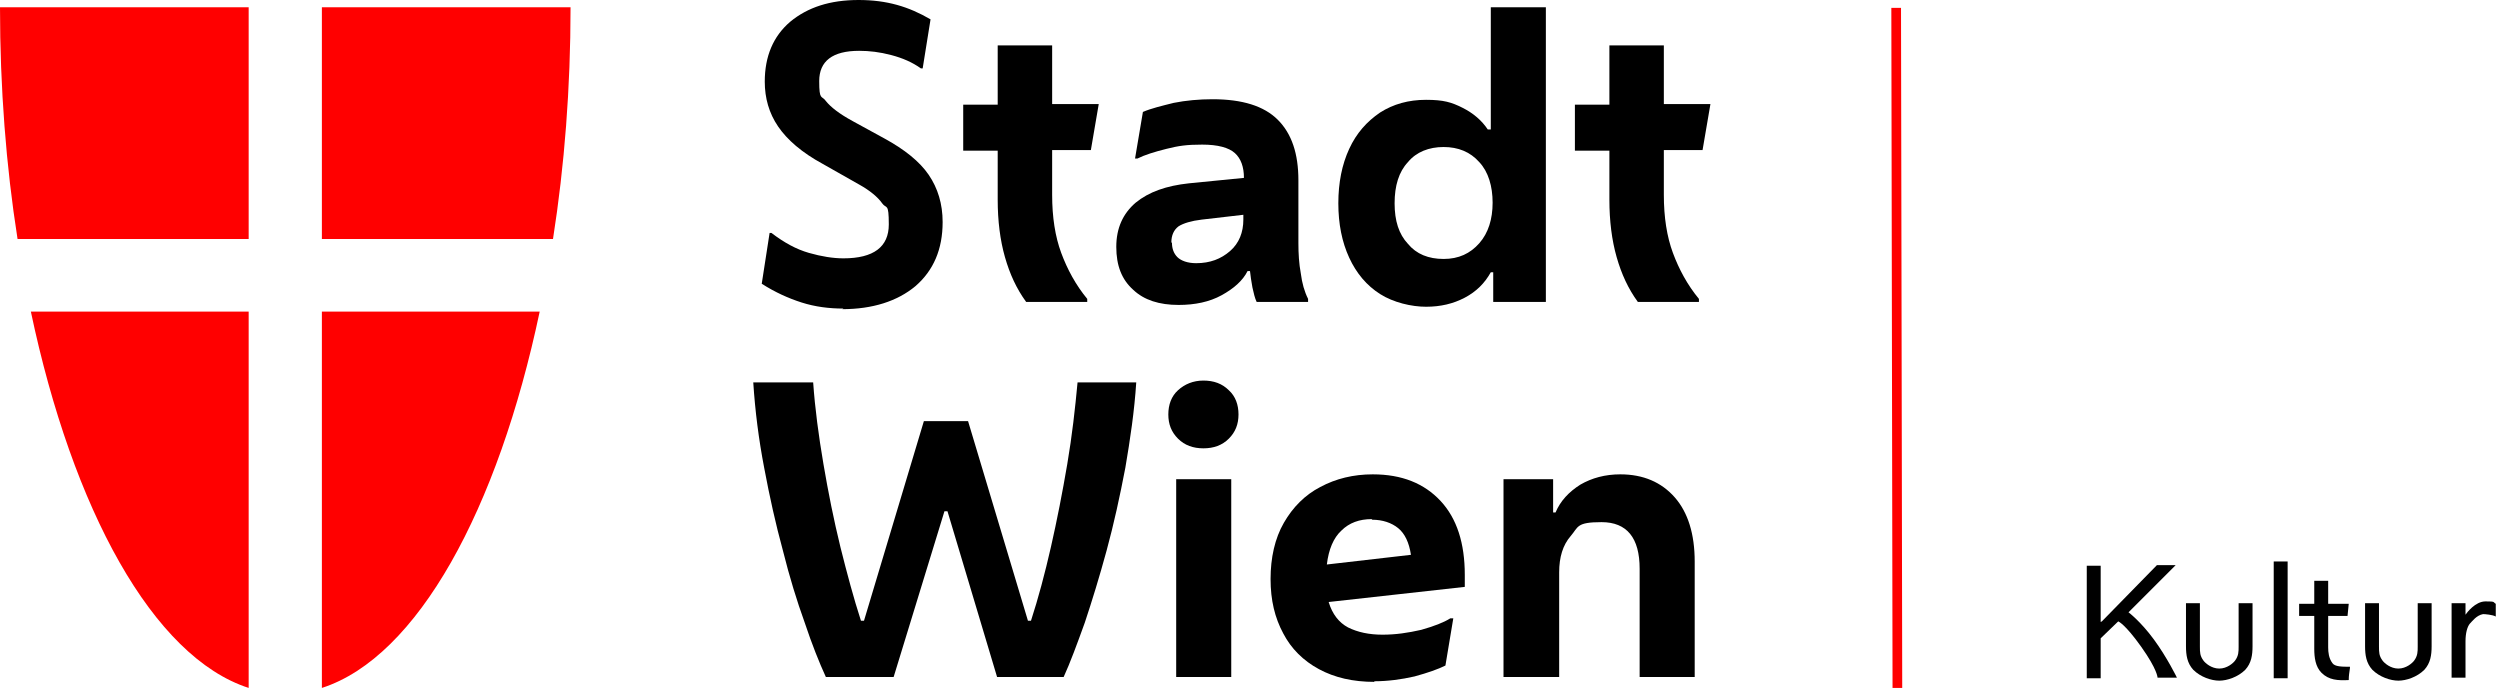 <?xml version="1.0" encoding="UTF-8"?>
<svg id="Capa_1" xmlns="http://www.w3.org/2000/svg" version="1.1" viewBox="0 0 413.2 113.7">
  <!-- Generator: Adobe Illustrator 29.4.0, SVG Export Plug-In . SVG Version: 2.1.0 Build 152)  -->
  <defs>
    <style>
      .st0 {
        fill: red;
      }
    </style>
  </defs>
  <g>
    <g>
      <g>
        <path class="st0" d="M41.1,39.5V1.2H0C0,14.5,1,27.4,2.9,39.5h38.2Z"/>
        <path class="st0" d="M41.1,51.5H5.1c6.9,32.7,20.2,57.1,36,62.2v-62.2Z"/>
      </g>
      <g>
        <path class="st0" d="M53.2,39.5V1.2s41.1,0,41.1,0c0,13.3-1,26.2-2.9,38.3h-38.2Z"/>
        <path class="st0" d="M53.2,51.5h36c-6.9,32.7-20.2,57.1-36,62.2v-62.2Z"/>
      </g>
    </g>
    <g>
      <path d="M139.4,51c-2.4,0-4.7-.3-6.9-1-2.2-.7-4.4-1.7-6.6-3.1l1.3-8.4h.3c2.1,1.6,4.1,2.7,6.2,3.3,2.1.6,4,.9,5.7.9,5,0,7.5-1.9,7.5-5.6s-.4-2.5-1.1-3.5c-.7-1-2-2.1-3.8-3.1l-6-3.4c-3.5-1.9-5.9-4-7.4-6.2-1.5-2.2-2.2-4.7-2.2-7.4,0-4.2,1.4-7.5,4.2-9.9C133.5,1.2,137.2,0,141.9,0s8.3,1.1,11.9,3.2l-1.3,8.1h-.3c-1.4-1-3-1.7-4.9-2.2-1.9-.5-3.6-.7-5.3-.7-4.4,0-6.6,1.7-6.6,5s.4,2.3,1.1,3.3c.8,1,2.2,2.1,4.4,3.3l5.3,2.9c3.3,1.8,5.8,3.8,7.3,6,1.5,2.2,2.3,4.8,2.3,7.8,0,4.5-1.5,8-4.5,10.6-3,2.5-7.1,3.8-12.1,3.8Z"/>
      <path d="M169.6,49.9c-1.6-2.2-2.7-4.6-3.5-7.4-.8-2.8-1.2-6-1.2-9.5v-8.1h-5.7v-7.6h5.7V7.5h9v9.7h7.7l-1.3,7.6h-6.4v7.4c0,3.7.5,6.9,1.5,9.6,1,2.7,2.4,5.3,4.3,7.6v.5h-10Z"/>
      <path d="M194.8,50.4c-3.2,0-5.7-.8-7.5-2.5-1.9-1.7-2.8-4-2.8-7.1s1.1-5.5,3.2-7.3c2.2-1.8,5.1-2.8,8.8-3.2l9.1-.9h0c0-1.8-.5-3.2-1.5-4.1-1-.9-2.8-1.4-5.4-1.4s-3.9.2-5.9.7c-2,.5-3.6,1-4.8,1.6h-.4l1.3-7.7c1.4-.6,3.1-1,5.1-1.5,2-.4,4.2-.6,6.4-.6,4.9,0,8.5,1.1,10.8,3.4,2.3,2.3,3.4,5.6,3.4,10v10.4c0,1.7.1,3.4.4,5,.2,1.6.6,3,1.2,4.2v.5h-8.5c-.3-.6-.5-1.5-.7-2.4-.2-1-.3-1.9-.4-2.7h-.4c-.8,1.6-2.3,2.9-4.3,4-2,1.1-4.4,1.6-7.1,1.6ZM193.7,40.1c0,1,.3,1.8.9,2.4.6.6,1.7,1,3.1,1,2.3,0,4.1-.7,5.6-2,1.5-1.3,2.2-3.1,2.2-5.2v-.8l-6.9.8c-1.7.2-3,.6-3.8,1.1-.8.6-1.2,1.5-1.2,2.7Z"/>
      <path d="M246.8,49.9v-4.9h-.4c-1,1.8-2.4,3.2-4.3,4.2-1.9,1-4,1.5-6.4,1.5s-5.4-.7-7.6-2.1c-2.2-1.4-3.9-3.4-5.1-6-1.2-2.6-1.8-5.6-1.8-9s.6-6.4,1.8-9c1.2-2.6,2.9-4.5,5.1-6,2.2-1.4,4.7-2.1,7.6-2.1s4.2.4,6,1.3c1.8.9,3.2,2.1,4.2,3.6h.5V1.2h9.1v48.7h-8.7ZM238.6,42.8c2.5,0,4.4-.9,5.9-2.6,1.5-1.7,2.2-4,2.2-6.7s-.7-5.1-2.2-6.7c-1.5-1.7-3.5-2.5-5.9-2.5s-4.5.8-5.9,2.5c-1.5,1.6-2.2,3.9-2.2,6.8s.7,5.1,2.2,6.7c1.4,1.7,3.4,2.5,5.9,2.5Z"/>
      <path d="M270.7,49.9c-1.6-2.2-2.7-4.6-3.5-7.4-.8-2.8-1.2-6-1.2-9.5v-8.1h-5.7v-7.6h5.7V7.5h9v9.7h7.7l-1.3,7.6h-6.4v7.4c0,3.7.5,6.9,1.5,9.6,1,2.7,2.4,5.3,4.3,7.6v.5h-10Z"/>
      <path d="M147.5,111.9h-11c-1.1-2.4-2.3-5.4-3.5-9-1.3-3.6-2.5-7.5-3.6-11.9-1.2-4.4-2.2-8.9-3.1-13.7-.9-4.7-1.5-9.4-1.8-14.1h9.9c.3,4.3.9,8.8,1.7,13.5.8,4.7,1.7,9.2,2.8,13.7,1.1,4.4,2.2,8.5,3.4,12.2h.5l9.9-33h7.3l9.9,33h.5c1.2-3.7,2.3-7.8,3.3-12.2,1-4.4,1.9-9,2.7-13.7.8-4.7,1.3-9.2,1.7-13.5h9.7c-.3,4.7-1,9.4-1.8,14.1-.9,4.7-1.9,9.3-3.1,13.7-1.2,4.4-2.4,8.3-3.6,11.9-1.3,3.6-2.4,6.6-3.5,9h-11l-8.2-27.4h-.5l-8.4,27.4Z"/>
      <path d="M198.9,74.1c-1.7,0-3.1-.5-4.2-1.6-1.1-1.1-1.6-2.4-1.6-4s.5-3,1.6-4c1.1-1,2.5-1.6,4.2-1.6s3.1.5,4.2,1.6c1.1,1,1.6,2.4,1.6,4s-.5,2.9-1.6,4-2.5,1.6-4.2,1.6ZM194.4,111.9v-32.7h9.1v32.7h-9.1Z"/>
      <path d="M227.2,112.7c-3.6,0-6.6-.7-9.2-2.1-2.6-1.4-4.6-3.4-5.9-5.9-1.4-2.6-2.1-5.5-2.1-9s.7-6.7,2.2-9.3c1.5-2.6,3.5-4.6,6-5.9,2.6-1.4,5.5-2.1,8.7-2.1,4.8,0,8.5,1.5,11.2,4.4,2.7,2.9,4,7,4,12.2v2l-22.5,2.5c.6,2,1.7,3.4,3.2,4.2,1.6.8,3.5,1.2,5.7,1.2s4.2-.3,6.4-.8c2.1-.6,3.7-1.2,4.8-1.9h.5l-1.3,7.8c-1.2.6-2.9,1.2-5.1,1.8-2.2.5-4.4.8-6.7.8ZM226.7,85.8c-2,0-3.7.6-5,1.9-1.3,1.2-2.1,3.1-2.4,5.6l13.9-1.6c-.3-2-1-3.5-2.1-4.4-1.1-.9-2.6-1.4-4.3-1.4Z"/>
      <path d="M248.5,111.9v-32.7h8.2v5.5h.4c.8-1.9,2.2-3.4,4.1-4.6,1.9-1.1,4.1-1.7,6.6-1.7,3.8,0,6.8,1.3,9,3.8,2.2,2.5,3.3,6.1,3.3,10.6v19.1h-9.1v-17.9c0-5.1-2.1-7.7-6.3-7.7s-3.8.8-5.1,2.3c-1.3,1.5-1.9,3.5-1.9,6v17.3h-9.1Z"/>
    </g>
  </g>
  <polygon class="st0" points="314.4 113.9 312.8 113.9 312.6 1.3 314.2 1.3 314.4 113.9"/>
  <g>
    <path d="M347.4,102.7l9.1-9.3h3.1l-7.8,7.8s2,1.5,4.2,4.5,3.8,6.3,3.8,6.3h-3.2s0-1.3-2.7-5.1-3.8-4.2-3.8-4.2l-2.9,2.8v6.6h-2.3v-18.6h2.3v9.3Z"/>
    <path d="M363.6,106.9c0,.9,0,1.5.6,2.3.3.4,1.3,1.3,2.6,1.3s2.3-.9,2.6-1.3c.6-.8.6-1.5.6-2.3v-7.2h2.3v7.1c0,1.5-.2,2.8-1.2,3.9-1.2,1.2-3,1.8-4.3,1.8s-3.1-.6-4.3-1.8c-1-1.1-1.2-2.4-1.2-3.9v-7.1h2.3v7.2Z"/>
    <path d="M393.2,106.9c0,.9,0,1.5.6,2.3.3.4,1.3,1.3,2.6,1.3s2.3-.9,2.6-1.3c.6-.8.6-1.5.6-2.3v-7.2h2.3v7.1c0,1.5-.2,2.8-1.2,3.9-1.2,1.2-3,1.8-4.3,1.8s-3.1-.6-4.3-1.8c-1-1.1-1.2-2.4-1.2-3.9v-7.1h2.3v7.2Z"/>
    <path d="M378.1,92.8v19.3h-2.3v-19.3h2.3Z"/>
    <path d="M388.4,110.2c-1.3,0-2.5,0-2.9-.6-.6-.8-.7-1.8-.7-2.6v-5.2h3.2l.2-2h-3.4v-3.8h-2.3v3.8h-2.5v2h2.5v5.4h0c0,1.5.2,3,1.2,4,1.2,1.2,2.7,1.3,4.5,1.2,0-.8.1-1.2.2-2Z"/>
    <path d="M405.2,99.7h2.3v1.9c.2-.3,1.6-2.2,3.3-2.2s1.2.1,1.7.4v2.1c-.5-.3-1.8-.4-2.1-.4-1.1.2-1.8,1.2-2.2,1.6-.4.5-.7,1.5-.7,2.9v6s-2.3,0-2.3,0v-12.4Z"/>
  </g>
</svg>